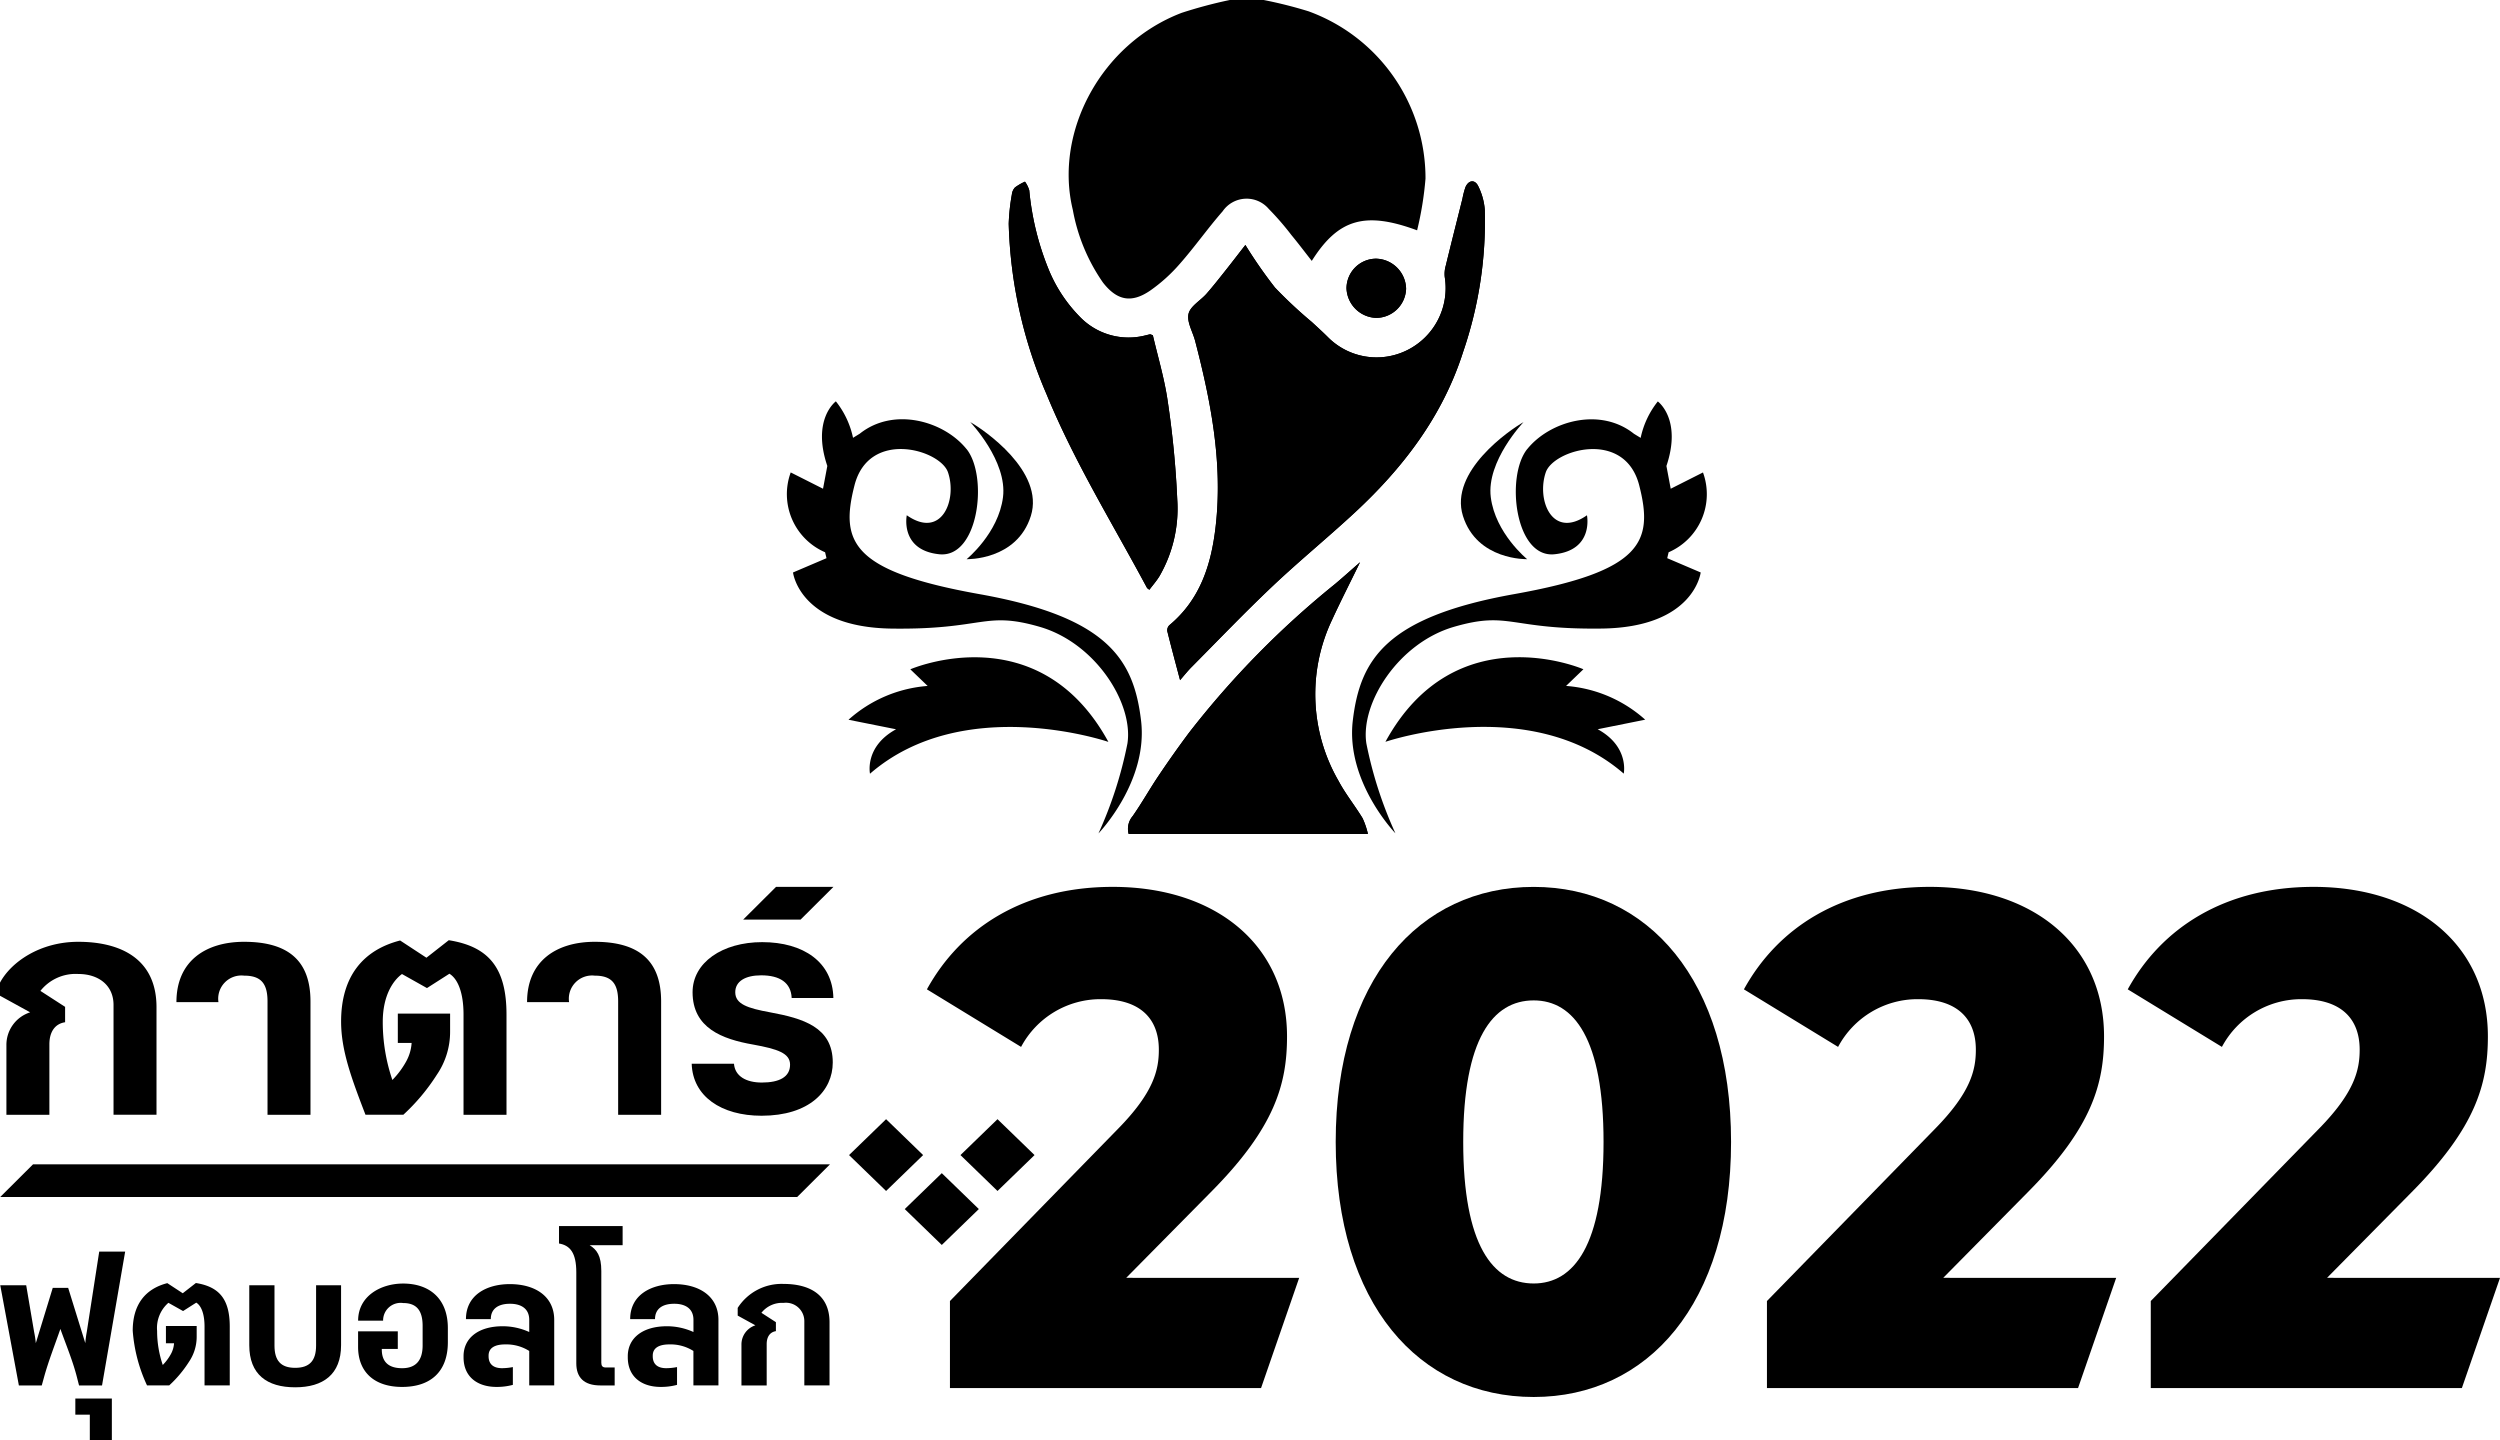 <svg xmlns="http://www.w3.org/2000/svg" width="260.168" height="149.889" viewBox="0 0 260.168 149.889">
  <g id="Group_5141" data-name="Group 5141" transform="translate(-642 -768.927)">
    <g id="Logo" transform="translate(642 861.224)">
      <g id="_2020" data-name=" 2020" transform="translate(0 5.548)" style="isolation: isolate">
        <g id="Group_4930" data-name="Group 4930" transform="translate(0 0)" style="isolation: isolate">
          <path id="Path_7897" data-name="Path 7897" d="M906.16,582.729v-7.24a3.552,3.552,0,0,1,2.471-3.421l-3.138-1.726V568.98c1.135-2.125,4.139-4.251,8.144-4.251,4.405,0,8.143,1.76,8.143,6.807v11.192h-4.472V571.3c0-2.059-1.568-3.222-3.671-3.222a4.674,4.674,0,0,0-3.939,1.76l2.57,1.66V573.1c-1.1.166-1.636,1.063-1.636,2.292v7.339Z" transform="translate(-905.493 -564.563)"/>
          <path id="Path_7898" data-name="Path 7898" d="M936.6,582.729v-11.79c0-1.826-.635-2.689-2.437-2.689a2.417,2.417,0,0,0-2.67,2.755h-4.372c0-4.317,3.1-6.276,7.041-6.276,4.773,0,6.909,2.125,6.909,6.21v11.79Z" transform="translate(-908.76 -564.563)"/>
          <path id="Path_7899" data-name="Path 7899" d="M947.3,577.421H951.7c.1,1.3,1.268,1.96,2.9,1.96,1.8,0,2.937-.565,2.937-1.86,0-1.2-1.3-1.628-3.838-2.092-3.238-.565-6.308-1.727-6.308-5.447,0-3.089,3.1-5.213,7.242-5.213,4.306,0,7.344,2.091,7.41,5.811h-4.339c-.067-1.594-1.235-2.357-3.171-2.357-1.668,0-2.7.63-2.7,1.76,0,1.229,1.269,1.66,3.638,2.092,3.4.631,6.509,1.527,6.509,5.214,0,2.955-2.437,5.546-7.41,5.546C950.367,582.834,947.4,580.808,947.3,577.421Z" transform="translate(-875.317 -564.568)"/>
          <path id="Path_7900" data-name="Path 7900" d="M979.2,564.533c4.172.664,6.007,2.89,6.007,7.739V582.7h-4.472V572.271c0-2.292-.6-3.719-1.469-4.251l-2.336,1.494-2.6-1.461c-.834.6-2,2.125-2,4.981a18.7,18.7,0,0,0,1,6.044,8.836,8.836,0,0,0,1.436-1.926,4.579,4.579,0,0,0,.567-1.927h-1.436v-3.055h5.441v1.86a7.9,7.9,0,0,1-1.368,4.483,20.889,20.889,0,0,1-3.5,4.185h-3.938c-1.469-3.819-2.537-6.708-2.537-9.7,0-4.682,2.27-7.439,6.142-8.436l2.737,1.794Z" transform="translate(-932.497 -564.533)"/>
          <path id="Path_7901" data-name="Path 7901" d="M1000.258,582.729v-11.79c0-1.826-.634-2.689-2.437-2.689a2.417,2.417,0,0,0-2.669,2.755H990.78c0-4.317,3.1-6.276,7.041-6.276,4.773,0,6.909,2.125,6.909,6.21v11.79Z" transform="translate(-935.929 -564.563)"/>
        </g>
      </g>
      <g id="Group_4936" data-name="Group 4936" transform="translate(88.358 24.054)">
        <g id="Group_4931" data-name="Group 4931" transform="translate(0 0)">
          <path id="Rectangle_61" data-name="Rectangle 61" d="M0,0,5.367.084l.084,5.367L.084,5.367Z" transform="translate(5.797 9.473) rotate(-45)"/>
          <path id="Rectangle_62" data-name="Rectangle 62" d="M0,0,5.367.084l.084,5.367L.084,5.367Z" transform="translate(11.595 3.855) rotate(-45)"/>
          <path id="Rectangle_63" data-name="Rectangle 63" d="M0,0,5.367.084l.084,5.367L.084,5.367Z" transform="translate(0 3.855) rotate(-45)"/>
        </g>
      </g>
      <g id="Group_4932" data-name="Group 4932" transform="translate(0.025 35.298)">
        <path id="Path_7902" data-name="Path 7902" d="M908.537,616.623,906.6,606.2h2.7l.823,4.852a10.4,10.4,0,0,1,.177,1.169l1.762-5.749h1.606l1.782,5.749a10.813,10.813,0,0,1,.157-1.188l1.292-8.341h2.7l-2.408,13.934H914.8l-.2-.779c-.431-1.735-1.155-3.45-1.743-5.106-.569,1.656-1.254,3.371-1.724,5.106l-.215.779Z" transform="translate(-906.598 -600.039)"/>
        <path id="Path_7903" data-name="Path 7903" d="M917.262,625.05v-2.67h-1.507V620.7h3.8v4.346Z" transform="translate(-907.94 -602.756)"/>
        <path id="Path_7904" data-name="Path 7904" d="M929.517,606.545c2.449.39,3.525,1.7,3.525,4.541V617.2h-2.624v-6.119c0-1.344-.352-2.183-.862-2.495l-1.372.876-1.527-.857a3.473,3.473,0,0,0-1.175,2.924,10.991,10.991,0,0,0,.588,3.546,5.17,5.17,0,0,0,.842-1.13,2.7,2.7,0,0,0,.333-1.131H926.4v-1.793H929.6v1.091a4.639,4.639,0,0,1-.8,2.631,12.232,12.232,0,0,1-2.057,2.456h-2.311a16.242,16.242,0,0,1-1.488-5.691c0-2.748,1.332-4.365,3.6-4.95l1.606,1.053Z" transform="translate(-909.157 -600.62)"/>
        <path id="Path_7905" data-name="Path 7905" d="M937.325,613.056V606.82h2.624v6.274c0,1.559.647,2.319,2.155,2.319s2.174-.76,2.174-2.319V606.82h2.6v6.236c0,3.04-1.861,4.384-4.778,4.384C939.166,617.44,937.325,616.1,937.325,613.056Z" transform="translate(-911.409 -600.662)"/>
        <path id="Path_7906" data-name="Path 7906" d="M960.091,611.251v1.462c0,3.04-1.763,4.657-4.759,4.657-2.9,0-4.583-1.559-4.583-4.17v-1.618h4.132v1.832h-1.665v.058c0,1.326.744,1.949,2.115,1.949,1.312,0,2.134-.681,2.134-2.377v-2.027c0-1.734-.744-2.378-2.037-2.378a1.825,1.825,0,0,0-2.075,1.832h-2.6c0-2.553,2.349-3.859,4.68-3.859C958.113,606.613,960.091,608.115,960.091,611.251Z" transform="translate(-913.509 -600.631)"/>
        <path id="Path_7907" data-name="Path 7907" d="M963.762,614.3v-.117c0-1.891,1.547-3.118,4.073-3.118a6.666,6.666,0,0,1,2.762.6V610.4c0-1.169-.842-1.675-2-1.675-1.253,0-2,.545-2,1.6h-2.585c0-2.534,2.194-3.645,4.563-3.645,2.683,0,4.622,1.306,4.622,3.722v6.821h-2.6v-3.586a4.451,4.451,0,0,0-2.488-.682c-1.136,0-1.742.39-1.742,1.169v.059c0,.818.49,1.247,1.411,1.247a6.126,6.126,0,0,0,1.115-.116v1.851a6.392,6.392,0,0,1-1.7.214C965.23,617.381,963.762,616.347,963.762,614.3Z" transform="translate(-915.546 -600.641)"/>
        <path id="Path_7908" data-name="Path 7908" d="M979.819,616.152c-1.742,0-2.508-.858-2.508-2.3v-9.471c0-2.026-.646-2.806-1.8-3v-1.812h6.621v1.987H978.7c.744.468,1.214,1.091,1.214,2.69v9.548c0,.332.137.488.45.488h.94v1.871Z" transform="translate(-917.362 -599.568)"/>
        <path id="Path_7909" data-name="Path 7909" d="M984.185,614.3v-.117c0-1.891,1.547-3.118,4.073-3.118a6.661,6.661,0,0,1,2.761.6V610.4c0-1.169-.842-1.675-2-1.675-1.254,0-2,.545-2,1.6h-2.586c0-2.534,2.194-3.645,4.564-3.645,2.684,0,4.622,1.306,4.622,3.722v6.821h-2.605v-3.586a4.447,4.447,0,0,0-2.487-.682c-1.136,0-1.744.39-1.744,1.169v.059c0,.818.491,1.247,1.41,1.247a6.129,6.129,0,0,0,1.117-.116v1.851a6.393,6.393,0,0,1-1.7.214C985.654,617.381,984.185,616.347,984.185,614.3Z" transform="translate(-918.878 -600.641)"/>
        <path id="Path_7910" data-name="Path 7910" d="M997.978,617.222v-4.248a2.086,2.086,0,0,1,1.45-2.008l-1.841-1.013v-.8a5.42,5.42,0,0,1,4.779-2.495c2.585,0,4.778,1.033,4.778,3.995v6.568h-2.623v-6.7a1.912,1.912,0,0,0-2.155-1.89,2.742,2.742,0,0,0-2.31,1.032l1.507.975v.935c-.646.1-.959.624-.959,1.344v4.308Z" transform="translate(-920.842 -600.638)"/>
      </g>
      <path id="Path_7911" data-name="Path 7911" d="M988.937,595.4H906l3.413-3.4h82.937Z" transform="translate(-905.975 -563.129)"/>
      <path id="Path_7912" data-name="Path 7912" d="M958.974,561.4H953l3.414-3.4h5.974Z" transform="translate(-875.657 -558)"/>
      <g id="Group_4933" data-name="Group 4933" transform="translate(96.458)">
        <path id="Path_7913" data-name="Path 7913" d="M1057.743,604.314l-3.967,11.468H1021.4v-9.058l17.471-17.9c3.734-3.8,4.268-6.136,4.268-8.254,0-3.287-2-5.259-6-5.259a9.371,9.371,0,0,0-8.336,4.967l-9.8-5.99c3.535-6.428,10.136-10.664,19.338-10.664,10.736,0,18.138,6.062,18.138,15.559,0,4.966-1.267,9.5-7.936,16.216l-8.8,8.911Z" transform="translate(-1019 -563.627)"/>
        <path id="Path_7914" data-name="Path 7914" d="M1068.854,590.169c0-16.843,8.669-26.542,20.605-26.542,11.87,0,20.539,9.7,20.539,26.542s-8.669,26.542-20.539,26.542C1077.523,616.711,1068.854,607.012,1068.854,590.169Zm27.874,0c0-10.719-3.068-14.73-7.269-14.73-4.268,0-7.335,4.011-7.335,14.73s3.067,14.729,7.335,14.729C1093.661,604.9,1096.728,600.888,1096.728,590.169Z" transform="translate(-1026.309 -563.627)"/>
        <path id="Path_7915" data-name="Path 7915" d="M1157.373,604.314l-3.968,11.468h-32.376v-9.058l17.472-17.9c3.733-3.8,4.268-6.136,4.268-8.254,0-3.287-2-5.259-6-5.259a9.369,9.369,0,0,0-8.336,4.967l-9.8-5.99c3.535-6.428,10.136-10.664,19.338-10.664,10.736,0,18.139,6.062,18.139,15.559,0,4.966-1.267,9.5-7.935,16.216l-8.8,8.911Z" transform="translate(-1033.606 -563.627)"/>
        <path id="Path_7916" data-name="Path 7916" d="M1204.179,604.314l-3.968,11.468h-32.375v-9.058l17.472-17.9c3.733-3.8,4.267-6.136,4.267-8.254,0-3.287-2-5.259-6-5.259a9.37,9.37,0,0,0-8.335,4.967l-9.8-5.99c3.534-6.428,10.136-10.664,19.338-10.664,10.737,0,18.14,6.062,18.14,15.559,0,4.966-1.269,9.5-7.937,16.216l-8.8,8.911Z" transform="translate(-1040.469 -563.627)"/>
      </g>
    </g>
    <g id="Group_5140" data-name="Group 5140" transform="translate(712.951 768.927)">
      <g id="Group_5134" data-name="Group 5134" transform="translate(34.024 0)">
        <path id="Path_7990" data-name="Path 7990" d="M255.612,228.617c-.7.9-1.334,1.729-1.987,2.551-.674.848-1.34,1.7-2.053,2.518-.629.719-1.694,1.3-1.878,2.1-.194.844.441,1.871.69,2.825,1.644,6.315,2.881,12.683,2.137,19.257-.448,3.963-1.59,7.633-4.82,10.318a.742.742,0,0,0-.219.61c.417,1.688.872,3.366,1.332,5.108.392-.448.77-.931,1.2-1.364,2.789-2.809,5.528-5.673,8.4-8.392,2.765-2.615,5.717-5.032,8.512-7.617,5.086-4.7,9.206-10.077,11.345-16.789a41.913,41.913,0,0,0,2.256-14.776,6.663,6.663,0,0,0-.681-2.464c-.352-.742-1.031-.642-1.346.134a8.7,8.7,0,0,0-.3,1.164c-.583,2.33-1.174,4.658-1.741,6.992a3.047,3.047,0,0,0-.1,1.169,7.211,7.211,0,0,1-3.934,7.616,7.136,7.136,0,0,1-8.219-1.361c-.544-.541-1.112-1.058-1.677-1.579a47.1,47.1,0,0,1-3.839-3.588A48.613,48.613,0,0,1,255.612,228.617Zm11.935,33.014c-1.01.882-1.8,1.6-2.619,2.282a93.546,93.546,0,0,0-15.188,15.472q-1.635,2.19-3.158,4.463c-.93,1.382-1.745,2.843-2.7,4.208a2.023,2.023,0,0,0-.418,1.852h24.9a8.383,8.383,0,0,0-.558-1.638c-.8-1.318-1.785-2.534-2.507-3.891a18.035,18.035,0,0,1-.661-16.766C265.524,265.686,266.491,263.8,267.547,261.631Zm-21.563-23.62c-.236-.083-.269-.107-.294-.1-.15.032-.3.073-.449.107a7.044,7.044,0,0,1-6.9-1.973,15.229,15.229,0,0,1-3.261-5.027,28.911,28.911,0,0,1-1.959-8.082,3.007,3.007,0,0,0-.448-.91,5.81,5.81,0,0,0-1.035.6,1.275,1.275,0,0,0-.331.747,20.976,20.976,0,0,0-.326,3.031,47.829,47.829,0,0,0,3.931,17.727c2.881,7.03,6.882,13.482,10.453,20.155.036.068.124.108.251.215.367-.49.756-.931,1.057-1.426a14.037,14.037,0,0,0,1.85-7.936,97.549,97.549,0,0,0-.99-10.23C247.2,242.543,246.5,240.23,245.983,238.011Zm23.214-7.968a3.1,3.1,0,0,0-3.064,3.073,3.2,3.2,0,0,0,3.09,3.089,3.133,3.133,0,0,0,3.114-3.035A3.2,3.2,0,0,0,269.2,230.043Z" transform="translate(-230.984 -203.124)"/>
        <path id="Path_7991" data-name="Path 7991" d="M280.69,133a45.771,45.771,0,0,1,4.657,1.173,18.488,18.488,0,0,1,12.182,17.412,34.37,34.37,0,0,1-.874,5.385c-5.413-2.005-8.209-1.189-10.961,3.181-.725-.923-1.4-1.821-2.119-2.689a29.055,29.055,0,0,0-2.366-2.729,3.023,3.023,0,0,0-4.789.254c-1.546,1.768-2.9,3.7-4.455,5.465a16.919,16.919,0,0,1-3.081,2.785c-1.955,1.342-3.458,1.043-4.919-.83a19.218,19.218,0,0,1-3.138-7.563c-1.971-8.1,2.949-17.32,11.343-20.513a48.252,48.252,0,0,1,4.99-1.331Z" transform="translate(-254.156 -133)"/>
        <path id="Path_7992" data-name="Path 7992" d="M316.871,228.617a48.6,48.6,0,0,0,3.081,4.433,47.114,47.114,0,0,0,3.839,3.588c.564.521,1.133,1.037,1.677,1.579a7.136,7.136,0,0,0,8.219,1.361,7.211,7.211,0,0,0,3.934-7.616,3.049,3.049,0,0,1,.1-1.169c.567-2.334,1.158-4.662,1.741-6.992a8.676,8.676,0,0,1,.3-1.164c.315-.776.993-.876,1.346-.134a6.663,6.663,0,0,1,.681,2.464,41.912,41.912,0,0,1-2.256,14.776c-2.139,6.712-6.259,12.085-11.345,16.789-2.795,2.585-5.747,5-8.512,7.617-2.875,2.719-5.614,5.582-8.4,8.392-.429.432-.807.915-1.2,1.364-.46-1.742-.915-3.42-1.332-5.108a.741.741,0,0,1,.219-.61c3.23-2.685,4.372-6.355,4.821-10.318.744-6.574-.493-12.942-2.137-19.257-.248-.954-.884-1.982-.69-2.825.184-.8,1.249-1.381,1.878-2.1.713-.814,1.379-1.67,2.053-2.518C315.537,230.347,316.174,229.513,316.871,228.617Z" transform="translate(-292.243 -203.124)"/>
        <path id="Path_7993" data-name="Path 7993" d="M313.618,408.891c-1.056,2.166-2.023,4.055-2.907,5.981a18.034,18.034,0,0,0,.661,16.766c.721,1.358,1.7,2.574,2.507,3.891a8.38,8.38,0,0,1,.558,1.638h-24.9a2.023,2.023,0,0,1,.418-1.852c.954-1.365,1.769-2.825,2.7-4.208q1.525-2.268,3.158-4.463A93.555,93.555,0,0,1,311,411.173C311.816,410.488,312.608,409.773,313.618,408.891Z" transform="translate(-277.055 -350.383)"/>
        <path id="Path_7994" data-name="Path 7994" d="M245.983,238.113c.513,2.219,1.214,4.531,1.553,6.9a97.549,97.549,0,0,1,.99,10.23,14.037,14.037,0,0,1-1.85,7.936c-.3.5-.69.936-1.057,1.426-.127-.107-.215-.147-.251-.215-3.571-6.673-7.572-13.125-10.453-20.155a47.829,47.829,0,0,1-3.931-17.727,20.976,20.976,0,0,1,.326-3.031,1.275,1.275,0,0,1,.331-.747,5.8,5.8,0,0,1,1.035-.6,3.008,3.008,0,0,1,.448.91,28.911,28.911,0,0,0,1.959,8.082,15.23,15.23,0,0,0,3.261,5.028,7.045,7.045,0,0,0,6.9,1.973c.15-.033.3-.075.449-.107C245.715,238.006,245.747,238.03,245.983,238.113Z" transform="translate(-230.984 -203.225)"/>
        <path id="Path_7996" data-name="Path 7996" d="M399.792,259.939a3.2,3.2,0,0,1,3.141,3.127,3.133,3.133,0,0,1-3.114,3.035,3.2,3.2,0,0,1-3.09-3.089A3.1,3.1,0,0,1,399.792,259.939Z" transform="translate(-361.579 -233.019)"/>
      </g>
      <g id="Group_5138" data-name="Group 5138" transform="translate(99.663 37.242) rotate(61)">
        <path id="Path_7997" data-name="Path 7997" d="M17.834,4.673C5.7,9.093,2.909,24.762,2.909,24.762-5.23,11.92,6.293,3.08,6.293,3.08L6.935,5.5A13.9,13.9,0,0,1,14,0L12.472,4.807c3.193-2.026,5.364-.126,5.364-.126Z" transform="translate(19.222 17.732)"/>
        <path id="Path_7998" data-name="Path 7998" d="M.56,14.808c-1.4-3.439-.2-8.744,3.987-10.474l.717-.406A9.089,9.089,0,0,1,2.812.528S5.663-.794,9.121,3l2.289.758L11.556,0a6.585,6.585,0,0,1,5.53,7.154l.468.426,2.988-2.326s4.676,3.348.12,11.826-6.275,7.482-7.617,13.363,2.214,12.385,6.187,13.865A42.269,42.269,0,0,0,28.881,46.2s-7.217,1.939-12.413-1.811-7.747-8.235-3.363-21.068S15.389,7.99,9.512,6.454s-7.569,6-5.9,7.847c2.025,2.243,6.448,2.83,5.987-1.581,0,0,3.532,1.107,1.912,4.92S1.929,18.164.56,14.817Z" transform="translate(2.079 0)"/>
        <path id="Path_7999" data-name="Path 7999" d="M0,0S1.668,5.36,5.182,6.768s7.475-.183,7.475-.183-2.4,4.636-7.169,3.663S.011,1.591,0,.01Z" transform="translate(0 13.795)"/>
      </g>
      <g id="Group_5144" data-name="Group 5144" transform="matrix(-0.485, 0.875, -0.875, -0.485, 58.815, 59.885)">
        <path id="Path_7997-2" data-name="Path 7997" d="M17.834,20.088C5.7,15.669,2.909,0,2.909,0-5.23,12.842,6.293,21.682,6.293,21.682l.641-2.415A13.9,13.9,0,0,0,14,24.762l-1.532-4.807c3.193,2.026,5.364.126,5.364.126Z" transform="translate(19.222 4.211)"/>
        <path id="Path_7998-2" data-name="Path 7998" d="M.56,31.9c-1.4,3.439-.2,8.744,3.987,10.474l.717.406a9.089,9.089,0,0,0-2.453,3.4S5.663,47.5,9.121,43.7l2.289-.758.146,3.761a6.585,6.585,0,0,0,5.53-7.154l.468-.426,2.988,2.326s4.676-3.348.12-11.826-6.275-7.482-7.616-13.363S15.26,3.875,19.233,2.4A42.269,42.269,0,0,1,28.881.5S21.665-1.438,16.469,2.312,8.722,10.547,13.106,23.38s2.283,15.335-3.594,16.87-7.569-6-5.9-7.847c2.025-2.243,6.448-2.83,5.987,1.581,0,0,3.532-1.107,1.912-4.92S1.929,28.54.56,31.887Z" transform="translate(2.079 0)"/>
        <path id="Path_7999-2" data-name="Path 7999" d="M0,10.383s1.668-5.36,5.182-6.768,7.475.183,7.475.183S10.26-.838,5.489.134.011,8.792,0,10.373Z" transform="translate(0 22.526)"/>
      </g>
    </g>
  </g>
</svg>
